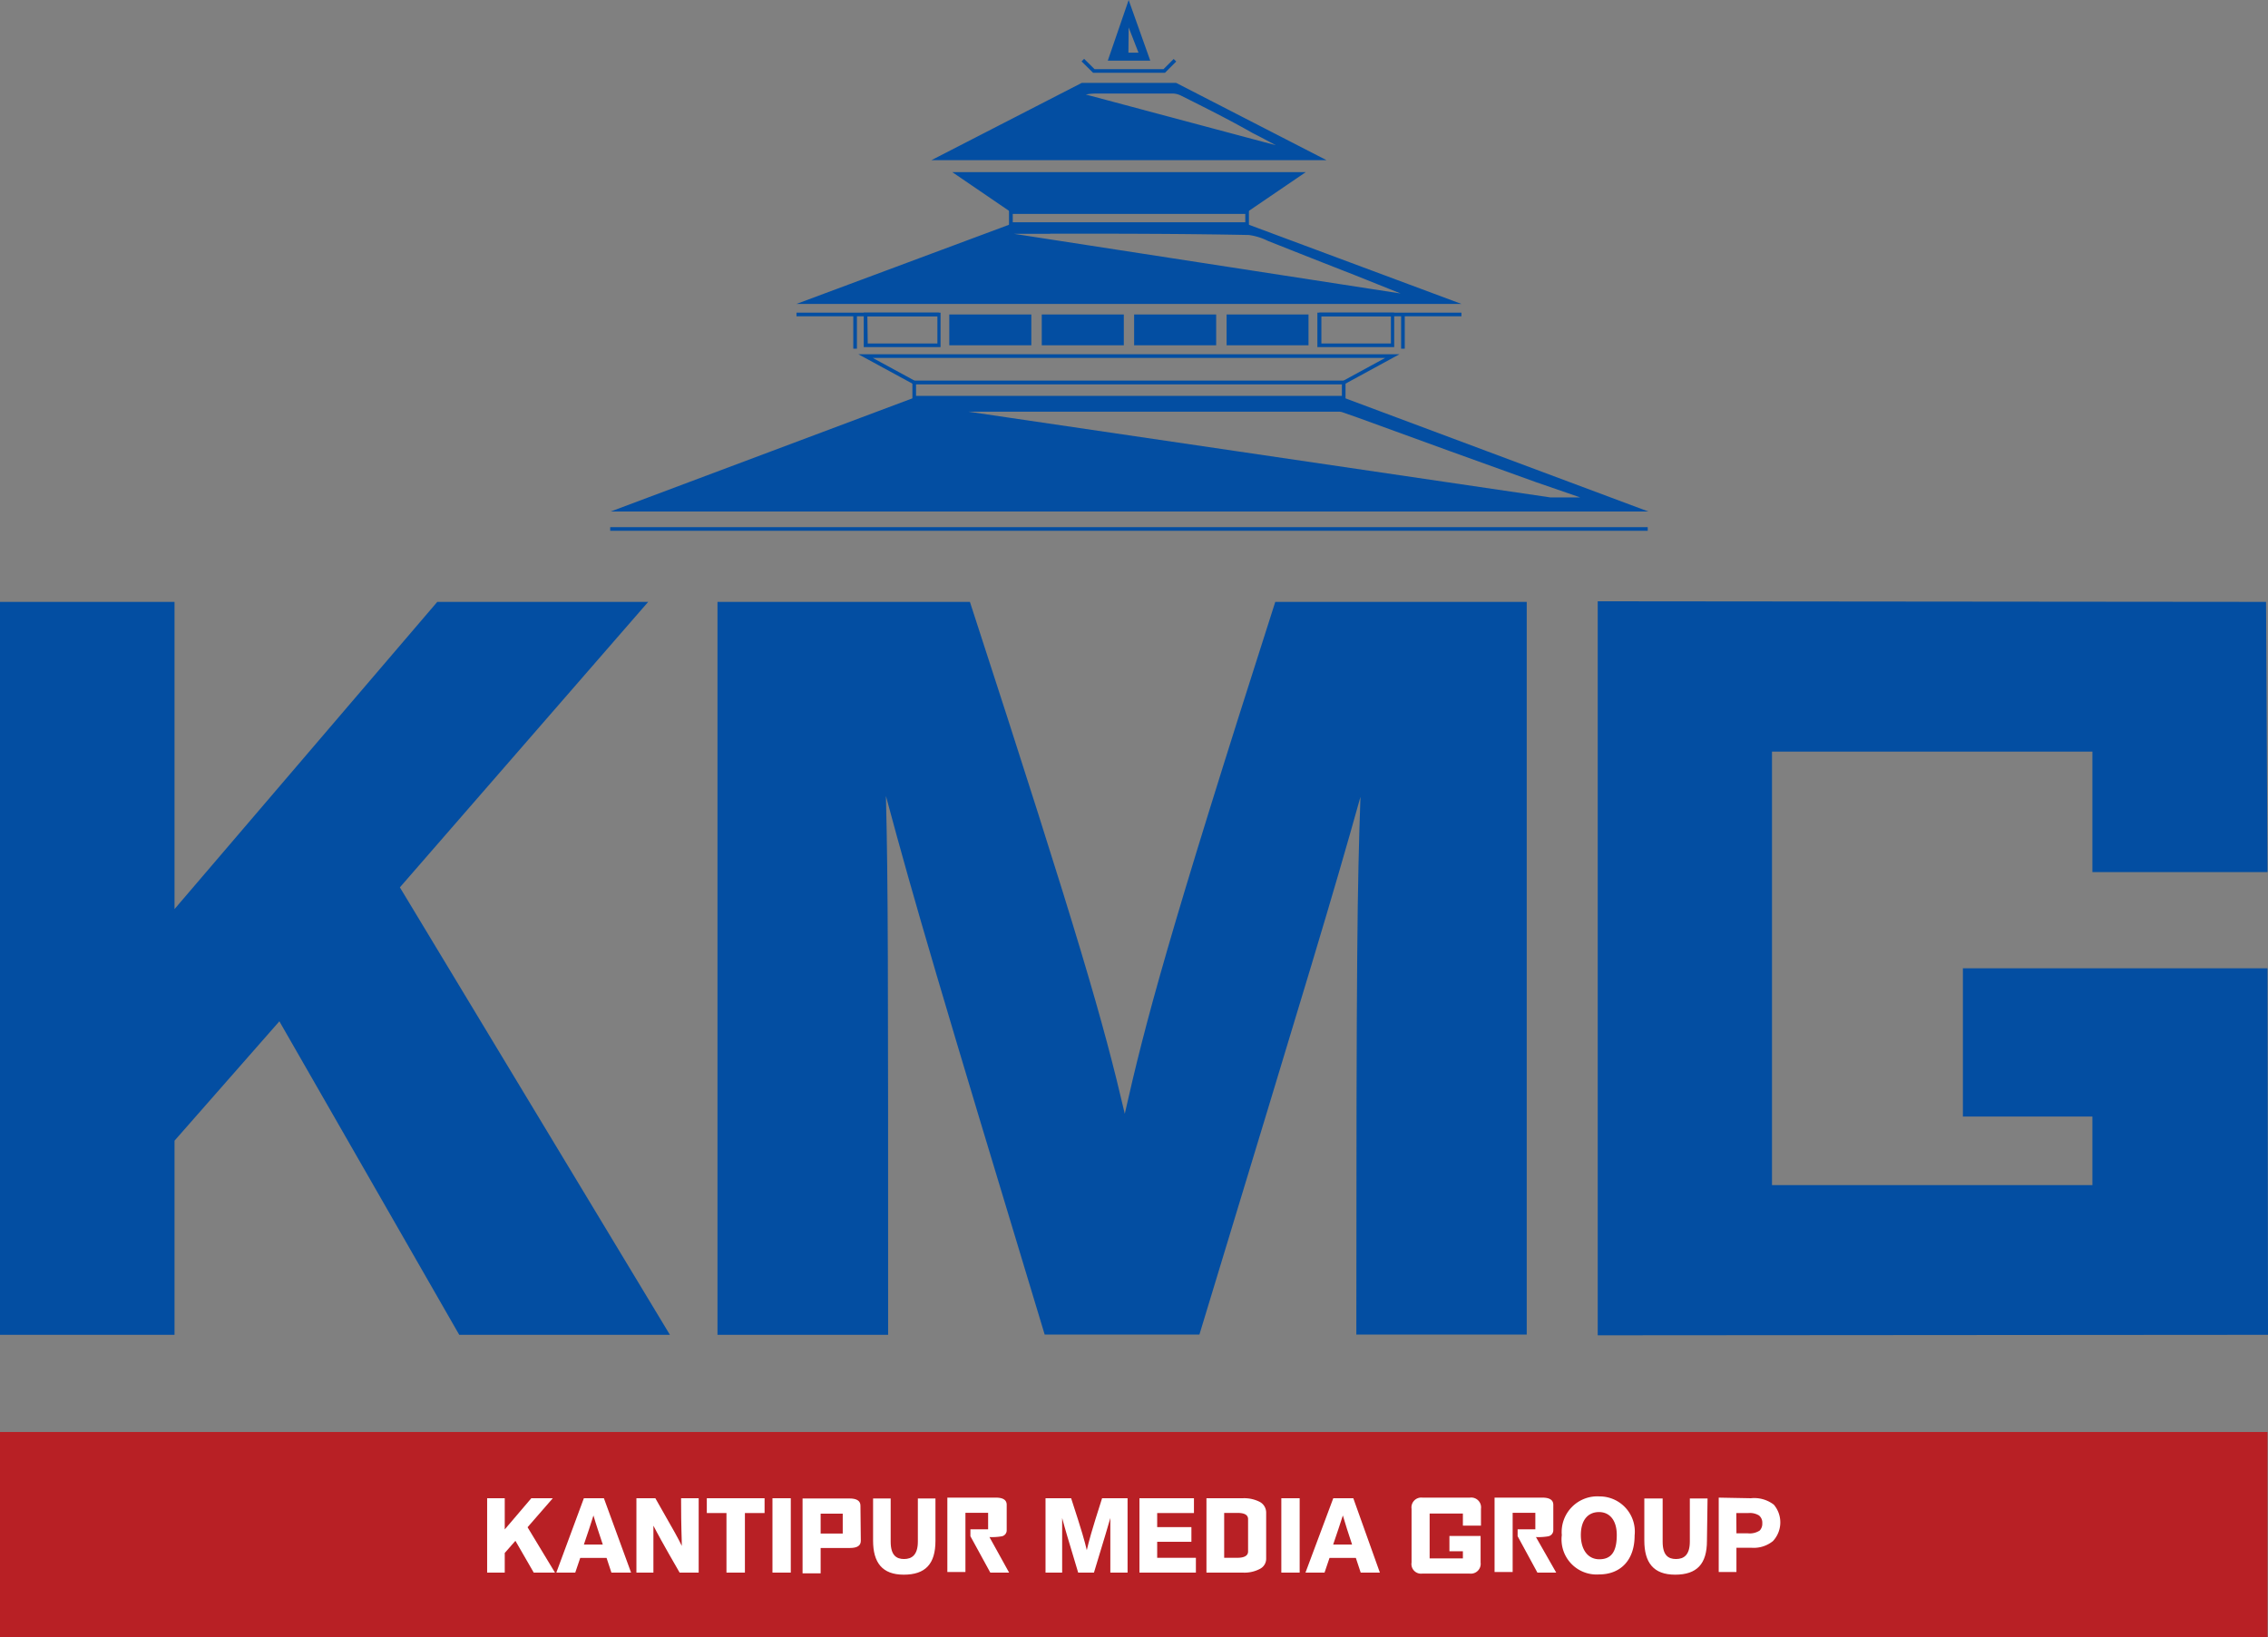 <svg id="Layer_1" data-name="Layer 1" xmlns="http://www.w3.org/2000/svg" xmlns:xlink="http://www.w3.org/1999/xlink" viewBox="0 0 186.88 134.94"><rect x="0" y="0" width="186.88" height="134.94" fill="#808080" stroke="none"/><defs><style>.cls-1{fill:none;}.cls-2{fill:#b82025;}.cls-3{fill:#034ea2;}.cls-4{clip-path:url(#clip-path);}.cls-5{fill:#fff;}</style><clipPath id="clip-path"><rect class="cls-1" width="186.88" height="134.94"/></clipPath></defs><rect class="cls-2" y="118.03" width="186.84" height="16.91"/><polygon class="cls-3" points="83.29 17.48 78.47 14.19 107.59 14.19 102.76 17.48 83.29 17.48"/><rect class="cls-3" x="65.63" y="25.77" width="11.73" height="0.3"/><rect class="cls-3" x="108.7" y="25.77" width="11.72" height="0.3"/><rect class="cls-3" x="50.28" y="43.45" width="85.49" height="0.3"/><path class="cls-3" d="M102.91,18.62H83.14V17.33h19.77Zm-19.46-.3h19.16v-.69H83.45Z"/><polygon class="cls-3" points="95.99 6 90.07 6 89.12 5.06 89.33 4.85 90.19 5.7 95.87 5.7 96.71 4.86 96.92 5.07 95.99 6"/><path class="cls-3" d="M110.76,31.68H75.29L70.73,29.2h44.58Zm-35.39-.3h35.32l3.45-1.88H71.91Z"/><path class="cls-3" d="M110.87,32.93H75.18V31.38h35.69Zm-35.39-.3h35.09v-1H75.48Z"/><rect class="cls-3" x="78.22" y="25.92" width="6.76" height="2.54"/><rect class="cls-3" x="85.84" y="25.92" width="6.76" height="2.54"/><rect class="cls-3" x="93.45" y="25.92" width="6.76" height="2.54"/><rect class="cls-3" x="101.07" y="25.92" width="6.75" height="2.54"/><path class="cls-3" d="M114.88,28.61h-6.33V25.77h6.33Zm-6-.3h5.73V26.07h-5.73Z"/><path class="cls-3" d="M77.5,28.61H71.17V25.77H77.5Zm-6-.3h5.74V26.07H71.47Z"/><rect class="cls-3" x="70.31" y="25.92" width="0.3" height="2.82"/><rect class="cls-3" x="115.45" y="25.92" width="0.3" height="2.82"/><g class="cls-4"><path class="cls-3" d="M102.76,18.47H83.29L65.63,25.05h54.79Zm-16.23.79c5.47,0,10.93,0,16.38.11a5,5,0,0,1,1.55.48q3.62,1.44,7.23,2.85c1.25.5,2.49,1,3.72,1.49L83.54,19.27h3"/><path class="cls-3" d="M96.91,6.83H89.14L76.75,13.2H109.3Zm-6.5.88c2.08,0,4.16,0,6.24,0a1.59,1.59,0,0,1,.64.16c2,1,4,2,5.93,3.1.64.32,1.27.66,1.9,1L89.47,7.79a4.84,4.84,0,0,1,.94-.08"/><path class="cls-3" d="M93,0,91.28,5h3.5Zm0,2.26,0,0c.27.68.53,1.38.81,2.08h-.83Z"/><path class="cls-3" d="M110.72,32.78H75.32l-25,9.38h85.5ZM79.78,33.93q15.25,0,30.51,0a1,1,0,0,1,.38.07l1.2.42,7.53,2.74,7.16,2.58L130.21,41h-2.45Z"/><polygon class="cls-5" points="43.98 129.62 42.47 127 41.59 128 41.59 129.62 40.14 129.62 40.14 123.49 41.59 123.49 41.59 126.06 43.78 123.49 45.55 123.49 43.47 125.88 45.73 129.62 43.98 129.62"/><path class="cls-5" d="M50.38,129.62l-.4-1.21H47.81l-.41,1.21H45.84l2.27-6.13h1.65L52,129.62Zm-.71-2.31c-.33-1-.55-1.64-.77-2.4-.23.76-.47,1.45-.79,2.4Z"/><path class="cls-5" d="M54,123.49c1.6,2.8,1.9,3.34,2.18,3.93,0-.67-.06-1.3-.06-3.93h1.45v6.13H56c-1.44-2.49-1.88-3.33-2.16-3.87,0,.63,0,1.26,0,3.87H52.44v-6.13Z"/><polygon class="cls-5" points="59.86 129.62 59.86 124.71 58.24 124.71 58.24 123.49 63 123.49 63 124.71 61.38 124.71 61.38 129.62 59.86 129.62"/><rect class="cls-5" x="63.65" y="123.49" width="1.51" height="6.13"/><path class="cls-5" d="M77.08,127c0,1.91-.83,2.79-2.61,2.79s-2.53-1-2.53-2.81v-3.47h1.45v3.56c0,1.12.47,1.43,1.1,1.43s1.14-.32,1.14-1.44v-3.55h1.45Z"/><path class="cls-5" d="M91.49,129.62c0-3.19,0-3.74,0-4.5-.25.88-.41,1.4-1.35,4.5h-1.3c-.88-2.92-1.08-3.6-1.32-4.5,0,.75,0,1.36,0,4.5H86.15v-6.13h2.11c.93,2.85,1.11,3.52,1.29,4.28.18-.76.36-1.47,1.26-4.28h2.1v6.13Z"/><polygon class="cls-5" points="93.89 129.62 93.89 123.49 98.38 123.49 98.38 124.71 95.35 124.71 95.35 125.87 98.17 125.87 98.17 127.08 95.35 127.08 95.35 128.4 98.54 128.4 98.54 129.62 93.89 129.62"/><rect class="cls-5" x="105.58" y="123.49" width="1.51" height="6.13"/><path class="cls-5" d="M112.12,129.62l-.4-1.21h-2.17l-.41,1.21h-1.57l2.29-6.13h1.65l2.19,6.13Zm-.71-2.31c-.33-1-.54-1.64-.76-2.4-.24.76-.48,1.45-.8,2.4Z"/><path class="cls-5" d="M131.76,129.77a2.89,2.89,0,0,1-3.07-3.24,2.94,2.94,0,0,1,3.12-3.19,2.9,2.9,0,0,1,2.88,3.22c0,2.07-1.19,3.21-2.93,3.21m0-5.14c-.93,0-1.5.68-1.5,1.89s.58,2,1.52,2,1.44-.56,1.44-2c0-1.23-.6-1.89-1.46-1.89"/><path class="cls-5" d="M140.65,127c0,1.91-.83,2.79-2.62,2.79s-2.54-1-2.54-2.81v-3.47H137v3.56c0,1.12.46,1.43,1.1,1.43s1.14-.32,1.14-1.44v-3.55h1.46Z"/><path class="cls-5" d="M144.27,123.49a2.65,2.65,0,0,1,1.89.53,2.26,2.26,0,0,1-.07,3,2.51,2.51,0,0,1-1.79.55h-1.22v2h-1.46v-6.13Zm-1.19,2.89H144a1.49,1.49,0,0,0,1-.23.81.81,0,0,0,.21-.6.76.76,0,0,0-.27-.64,1.44,1.44,0,0,0-.87-.2h-1Z"/><path class="cls-5" d="M122,128.79a.81.81,0,0,1-.91.91H117.2a.79.79,0,0,1-.89-.91v-4.43a.81.81,0,0,1,.9-.92h3.91a.81.81,0,0,1,.91.92v1.39h-1.49v-1H117.8v3.7h2.74v-.59h-1.11v-1.26H122Z"/><polygon class="cls-3" points="37.84 110.02 23.02 84.18 14.38 94.02 14.38 110.02 0 110.02 0 49.61 14.38 49.61 14.38 74.93 36.03 49.61 53.41 49.61 32.95 73.14 55.2 110.02 37.84 110.02"/><path class="cls-3" d="M111.76,110c0-31.49.08-36.88.34-44.32-2.39,8.55-4,13.78-13.27,44.32H86.08C77.36,81.18,75.39,74.51,73,65.61c.18,7.45.18,13.44.18,44.41H59.12V49.61h20.8c9.16,28.15,11,34.66,12.76,42.19,1.7-7.53,3.51-14.46,12.4-42.19H125.8V110Z"/><polygon class="cls-3" points="186.88 110.02 131.65 110.06 131.65 49.56 186.72 49.61 186.84 71.88 172.41 71.88 172.41 61.95 146.01 61.95 146.01 97.68 172.41 97.68 172.41 92.03 161.74 92.03 161.74 79.81 186.84 79.81 186.88 110.02"/><path class="cls-5" d="M70.93,127c0,.4-.3.59-.9.59H67.62v2.09H66.13v-6.17H70c.6,0,.9.2.9.59Zm-1.49-2.24H67.62v1.64h1.82Z"/><path class="cls-5" d="M83.15,129.62H81.6l-1.64-3v-.57h1.46v-1.36H79.55v4.88H78.06v-6.13h4c.6,0,.89.2.89.59v2.08a.5.5,0,0,1-.42.52,4.85,4.85,0,0,1-1,.06Z"/><path class="cls-5" d="M128.23,129.62h-1.55l-1.63-3v-.57h1.46v-1.36h-1.87v4.88h-1.49v-6.13h3.94c.6,0,.9.2.9.59v2.08a.51.51,0,0,1-.43.52,4.71,4.71,0,0,1-1,.06Z"/><path class="cls-5" d="M104.33,128.47a.93.93,0,0,1-.51.84,2.71,2.71,0,0,1-1.41.31h-3v-6.13h3a2.81,2.81,0,0,1,1.41.31,1,1,0,0,1,.51.86Zm-1.49-.59v-2.67q0-.51-.87-.51h-1.1v3.7h1.07c.6,0,.9-.18.9-.52"/></g></svg>